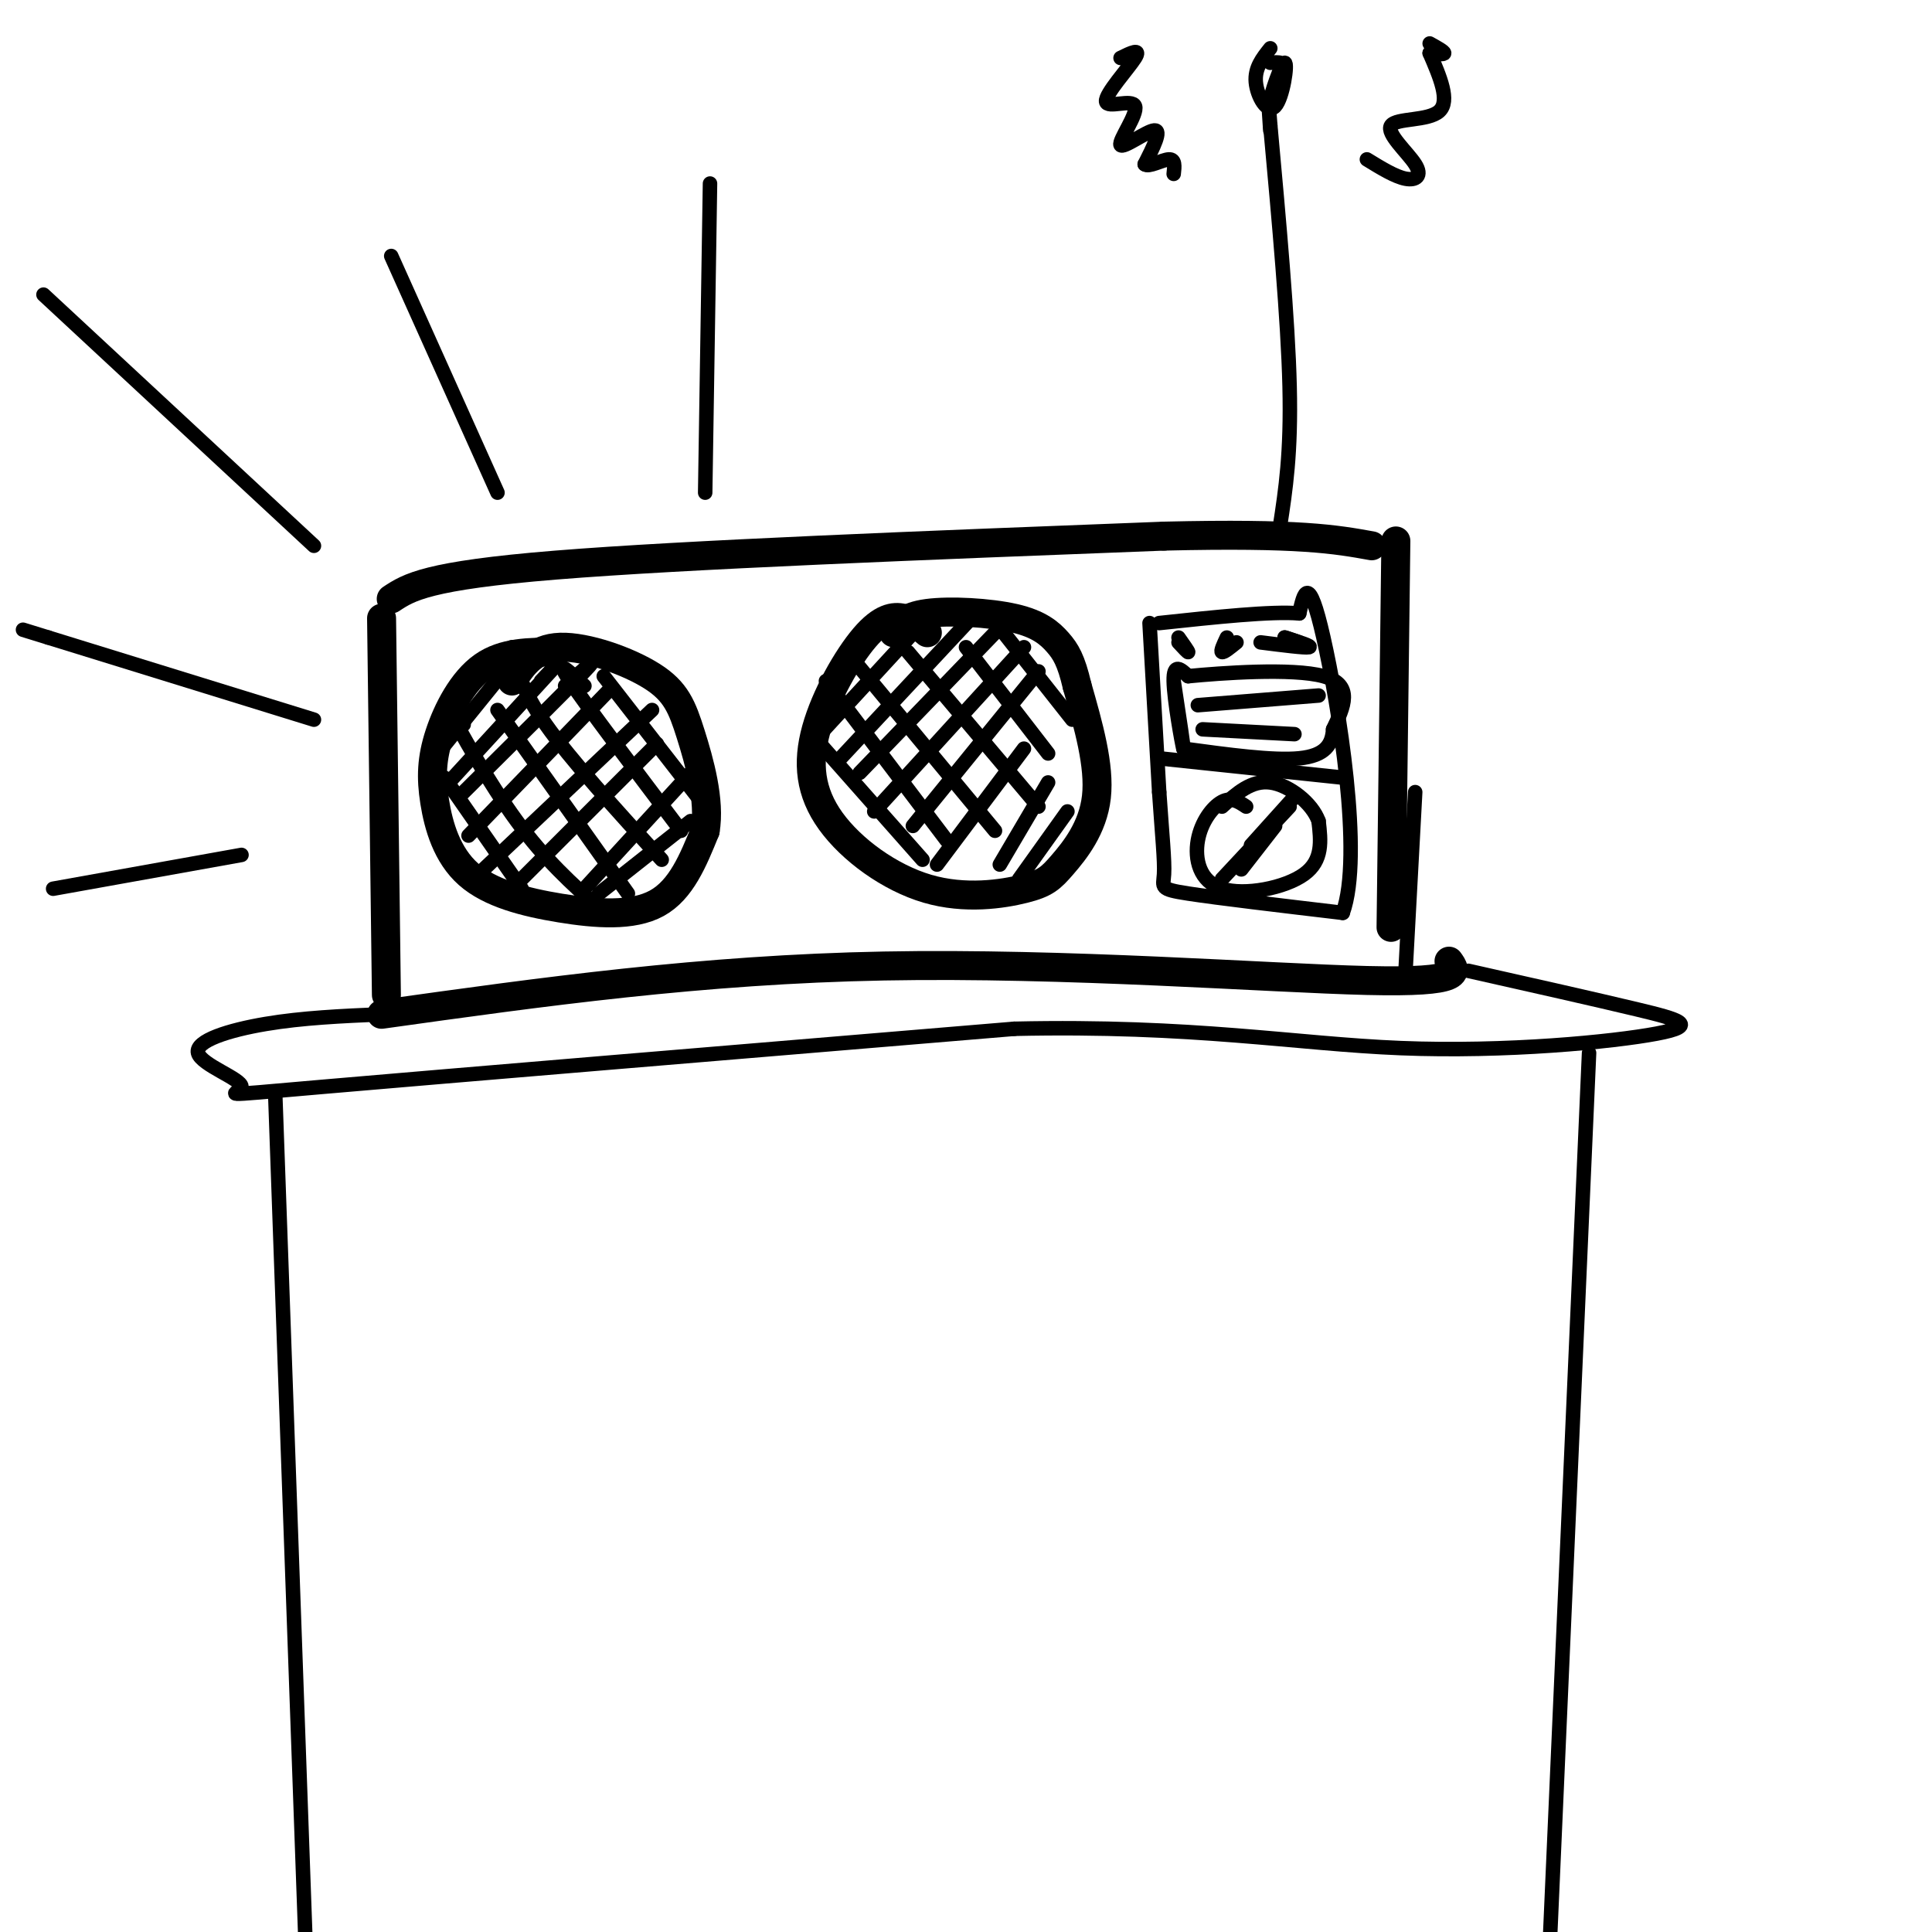 <svg viewBox='0 0 400 400' version='1.1' xmlns='http://www.w3.org/2000/svg' xmlns:xlink='http://www.w3.org/1999/xlink'><g fill='none' stroke='rgb(0,0,0)' stroke-width='6' stroke-linecap='round' stroke-linejoin='round'><path d='M79,128c0.000,0.000 1.000,78.000 1,78'/><path d='M81,124c3.667,-2.417 7.333,-4.833 34,-7c26.667,-2.167 76.333,-4.083 126,-6'/><path d='M241,111c28.167,-0.667 35.583,0.667 43,2'/><path d='M79,210c33.178,-4.644 66.356,-9.289 104,-10c37.644,-0.711 79.756,2.511 100,3c20.244,0.489 18.622,-1.756 17,-4'/><path d='M289,112c0.000,0.000 -1.000,80.000 -1,80'/><path d='M115,135c-5.377,-0.001 -10.753,-0.001 -15,3c-4.247,3.001 -7.363,9.004 -9,14c-1.637,4.996 -1.795,8.985 -1,14c0.795,5.015 2.543,11.056 7,15c4.457,3.944 11.623,5.793 19,7c7.377,1.207 14.965,1.774 20,-1c5.035,-2.774 7.518,-8.887 10,-15'/><path d='M146,172c1.081,-6.241 -1.215,-14.343 -3,-20c-1.785,-5.657 -3.057,-8.869 -8,-12c-4.943,-3.131 -13.555,-6.180 -19,-6c-5.445,0.180 -7.722,3.590 -10,7'/><path d='M192,131c-1.502,-1.269 -3.005,-2.538 -5,-3c-1.995,-0.462 -4.484,-0.119 -8,4c-3.516,4.119 -8.059,12.012 -10,19c-1.941,6.988 -1.280,13.071 3,19c4.280,5.929 12.177,11.705 20,14c7.823,2.295 15.571,1.110 20,0c4.429,-1.110 5.539,-2.145 8,-5c2.461,-2.855 6.275,-7.530 7,-14c0.725,-6.470 -1.637,-14.735 -4,-23'/><path d='M223,142c-1.244,-5.322 -2.354,-7.128 -4,-9c-1.646,-1.872 -3.828,-3.812 -9,-5c-5.172,-1.188 -13.335,-1.625 -18,-1c-4.665,0.625 -5.833,2.313 -7,4'/></g>
<g fill='none' stroke='rgb(0,0,0)' stroke-width='3' stroke-linecap='round' stroke-linejoin='round'><path d='M168,152c0.000,0.000 23.000,26.000 23,26'/><path d='M171,141c0.000,0.000 25.000,33.000 25,33'/><path d='M177,137c0.000,0.000 29.000,35.000 29,35'/><path d='M188,135c0.000,0.000 27.000,32.000 27,32'/><path d='M200,134c0.000,0.000 17.000,22.000 17,22'/><path d='M207,130c0.000,0.000 15.000,19.000 15,19'/><path d='M190,130c0.000,0.000 -23.000,25.000 -23,25'/><path d='M202,127c0.000,0.000 -28.000,30.000 -28,30'/><path d='M206,131c0.000,0.000 -28.000,29.000 -28,29'/><path d='M212,134c0.000,0.000 -31.000,34.000 -31,34'/><path d='M215,139c0.000,0.000 -26.000,32.000 -26,32'/><path d='M212,155c0.000,0.000 -18.000,24.000 -18,24'/><path d='M217,162c0.000,0.000 -10.000,17.000 -10,17'/><path d='M221,168c0.000,0.000 -10.000,14.000 -10,14'/><path d='M106,137c0.000,0.000 -17.000,21.000 -17,21'/><path d='M112,141c2.667,-2.833 5.333,-5.667 2,-2c-3.333,3.667 -12.667,13.833 -22,24'/><path d='M117,142c3.833,-3.417 7.667,-6.833 4,-3c-3.667,3.833 -14.833,14.917 -26,26'/><path d='M126,143c0.000,0.000 -29.000,30.000 -29,30'/><path d='M135,147c0.000,0.000 -37.000,35.000 -37,35'/><path d='M136,154c0.000,0.000 -29.000,29.000 -29,29'/><path d='M143,160c0.000,0.000 -22.000,24.000 -22,24'/><path d='M143,170c0.000,0.000 -19.000,15.000 -19,15'/><path d='M125,140c0.000,0.000 21.000,27.000 21,27'/><path d='M121,142c-3.167,-3.000 -6.333,-6.000 -3,-1c3.333,5.000 13.167,18.000 23,31'/><path d='M106,134c0.917,4.333 1.833,8.667 7,16c5.167,7.333 14.583,17.667 24,28'/><path d='M103,147c0.000,0.000 27.000,38.000 27,38'/><path d='M96,150c-2.444,-3.422 -4.889,-6.844 -3,-3c1.889,3.844 8.111,14.956 14,23c5.889,8.044 11.444,13.022 17,18'/><path d='M92,161c0.000,0.000 16.000,23.000 16,23'/><path d='M238,129c0.000,0.000 2.000,35.000 2,35'/><path d='M240,164c0.619,9.071 1.167,14.250 1,17c-0.167,2.750 -1.048,3.071 5,4c6.048,0.929 19.024,2.464 32,4'/><path d='M278,189c4.311,-11.822 -0.911,-43.378 -4,-57c-3.089,-13.622 -4.044,-9.311 -5,-5'/><path d='M269,127c-5.667,-0.500 -17.333,0.750 -29,2'/><path d='M240,157c0.000,0.000 38.000,4.000 38,4'/><path d='M258,167c-1.526,-1.019 -3.053,-2.038 -5,-1c-1.947,1.038 -4.316,4.134 -5,8c-0.684,3.866 0.316,8.502 5,10c4.684,1.498 13.053,-0.144 17,-3c3.947,-2.856 3.474,-6.928 3,-11'/><path d='M273,170c-1.311,-3.711 -6.089,-7.489 -10,-8c-3.911,-0.511 -6.956,2.244 -10,5'/><path d='M257,180c0.000,0.000 7.000,-9.000 7,-9'/><path d='M265,109c1.167,-7.583 2.333,-15.167 2,-29c-0.333,-13.833 -2.167,-33.917 -4,-54'/><path d='M263,26c-0.667,-8.833 -0.333,-3.917 0,1'/><path d='M263,10c-1.628,2.042 -3.256,4.085 -3,7c0.256,2.915 2.397,6.704 4,5c1.603,-1.704 2.667,-8.900 2,-9c-0.667,-0.100 -3.064,6.896 -3,8c0.064,1.104 2.590,-3.685 3,-6c0.410,-2.315 -1.295,-2.158 -3,-2'/><path d='M244,133c1.000,1.083 2.000,2.167 2,2c0.000,-0.167 -1.000,-1.583 -2,-3'/><path d='M254,132c-0.667,1.417 -1.333,2.833 -1,3c0.333,0.167 1.667,-0.917 3,-2'/><path d='M261,133c4.583,0.583 9.167,1.167 10,1c0.833,-0.167 -2.083,-1.083 -5,-2'/><path d='M266,132c-0.333,-0.167 1.333,0.417 3,1'/><path d='M243,141c1.133,7.444 2.267,14.889 2,14c-0.267,-0.889 -1.933,-10.111 -2,-14c-0.067,-3.889 1.467,-2.444 3,-1'/><path d='M246,140c6.600,-0.644 21.600,-1.756 28,0c6.400,1.756 4.200,6.378 2,11'/><path d='M276,151c-0.178,3.133 -1.622,5.467 -7,6c-5.378,0.533 -14.689,-0.733 -24,-2'/><path d='M248,146c0.000,0.000 25.000,-2.000 25,-2'/><path d='M249,151c0.000,0.000 19.000,1.000 19,1'/><path d='M259,175c0.000,0.000 9.000,-10.000 9,-10'/><path d='M267,167c0.000,0.000 -14.000,15.000 -14,15'/><path d='M291,201c0.000,0.000 2.000,-37.000 2,-37'/><path d='M232,12c2.170,-1.063 4.339,-2.126 3,0c-1.339,2.126 -6.188,7.443 -6,9c0.188,1.557 5.411,-0.644 6,1c0.589,1.644 -3.457,7.135 -3,8c0.457,0.865 5.416,-2.896 7,-3c1.584,-0.104 -0.208,3.448 -2,7'/><path d='M237,34c0.756,0.733 3.644,-0.933 5,-1c1.356,-0.067 1.178,1.467 1,3'/><path d='M283,33c2.920,1.793 5.841,3.585 8,4c2.159,0.415 3.558,-0.549 2,-3c-1.558,-2.451 -6.073,-6.391 -5,-8c1.073,-1.609 7.735,-0.888 10,-3c2.265,-2.112 0.132,-7.056 -2,-12'/><path d='M296,11c1.500,0.167 3.000,0.333 3,0c0.000,-0.333 -1.500,-1.167 -3,-2'/><path d='M65,149c0.000,0.000 -55.000,-17.000 -55,-17'/><path d='M10,132c-9.167,-2.833 -4.583,-1.417 0,0'/><path d='M65,113c0.000,0.000 -56.000,-52.000 -56,-52'/><path d='M103,102c0.000,0.000 -22.000,-49.000 -22,-49'/><path d='M146,102c0.000,0.000 1.000,-64.000 1,-64'/><path d='M11,184c0.000,0.000 39.000,-7.000 39,-7'/><path d='M79,210c-8.193,0.359 -16.386,0.718 -24,2c-7.614,1.282 -14.649,3.488 -14,6c0.649,2.512 8.982,5.330 9,7c0.018,1.670 -8.281,2.191 17,0c25.281,-2.191 84.140,-7.096 143,-12'/><path d='M210,213c37.077,-0.823 58.268,3.120 80,4c21.732,0.880 44.005,-1.301 53,-3c8.995,-1.699 4.713,-2.914 -4,-5c-8.713,-2.086 -21.856,-5.043 -35,-8'/><path d='M57,227c0.000,0.000 7.000,196.000 7,196'/><path d='M329,218c0.000,0.000 -9.000,204.000 -9,204'/></g>
</svg>